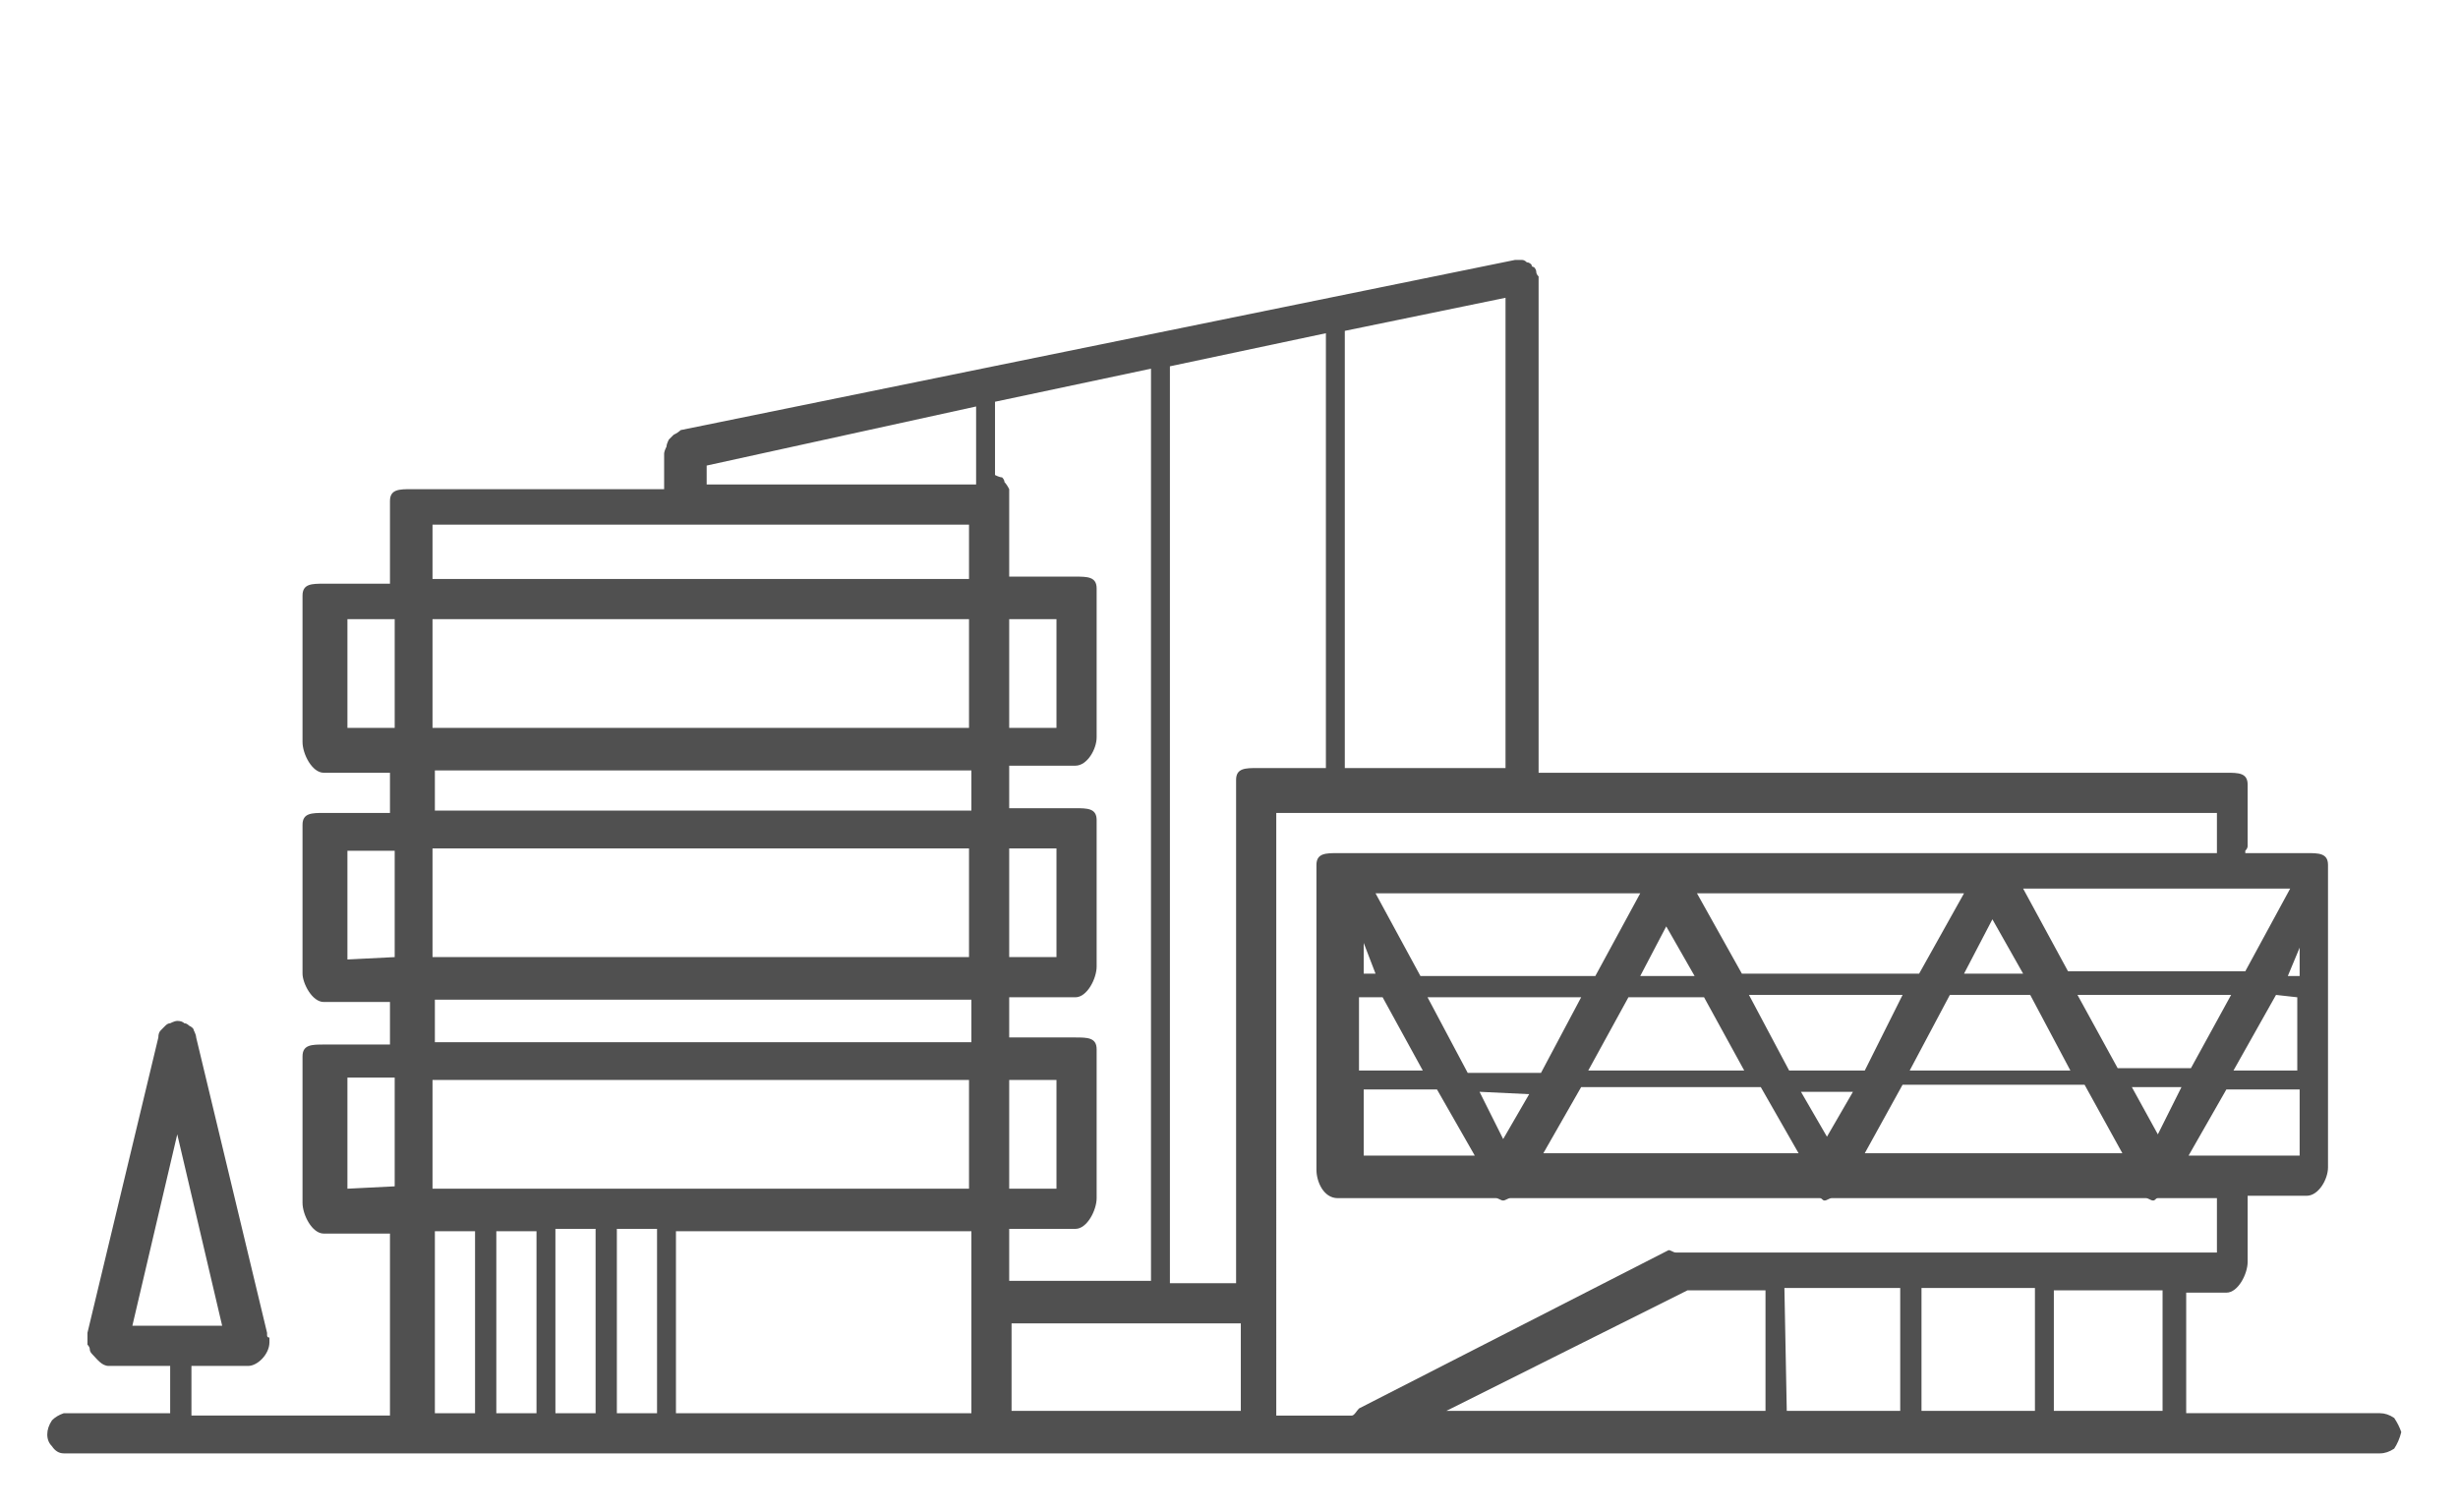 <svg version="1.2" xmlns="http://www.w3.org/2000/svg" viewBox="0 0 104 64" width="104" height="64"><style>.a{fill:#505050}.b{display:none;fill:#505050}</style><path fill-rule="evenodd" class="a" d="m100.7 59.8q0.3 0 0.6 0.2 0.2 0.3 0.3 0.6-0.1 0.4-0.3 0.7-0.3 0.2-0.6 0.2h-98q-0.3 0-0.5-0.3-0.2-0.2-0.2-0.5 0-0.3 0.2-0.6 0.2-0.2 0.5-0.3h4.5v-2h-2.6c-0.3 0-0.5-0.3-0.7-0.5q-0.1-0.1-0.1-0.2 0-0.1-0.1-0.2 0-0.2 0-0.3 0-0.1 0-0.2l3-12.5q0-0.2 0.1-0.3 0.1-0.1 0.2-0.2 0.1-0.1 0.2-0.1 0.2-0.1 0.3-0.1 0.2 0 0.3 0.1 0.1 0 0.2 0.1 0.2 0.1 0.2 0.2 0.1 0.2 0.1 0.3l3 12.5q0 0.1 0 0.1 0 0.1 0.1 0.1 0 0 0 0.1 0 0 0 0.1c0 0.5-0.5 1-0.9 1h-2.4v2.1h8.4v-7.7h-2.8c-0.5 0-0.9-0.8-0.9-1.3v-6.2c0-0.5 0.4-0.5 0.9-0.5h2.8v-1.8h-2.8c-0.5 0-0.9-0.8-0.9-1.2v-6.3c0-0.5 0.4-0.5 0.9-0.5h2.8v-1.7h-2.8c-0.5 0-0.9-0.8-0.9-1.3v-6.2c0-0.5 0.4-0.5 0.9-0.5h2.8v-3.5c0-0.5 0.4-0.5 0.9-0.5h10.7v-1.5q0-0.1 0.1-0.3 0-0.1 0.1-0.3 0.1-0.1 0.2-0.2 0.2-0.1 0.3-0.2l35.3-7.2q0.1 0 0.2 0 0 0 0.1 0 0.1 0 0.2 0.1 0.1 0 0.2 0.1 0 0.1 0.1 0.1 0.1 0.1 0.1 0.2 0 0.1 0.1 0.2 0 0 0 0.1v20.9h29.1c0.5 0 0.9 0 0.9 0.5v2.3q0 0 0 0.1 0 0.1 0 0.2 0 0.1-0.1 0.2 0 0 0 0.1h2.6c0.5 0 0.9 0 0.9 0.5v12.8c0 0.5-0.4 1.2-0.9 1.2h-2.5v2.8c0 0.5-0.4 1.3-0.9 1.3h-1.7v5.1h8.2zm-91.3-3.7l-1.9-8.1-1.9 8.1zm87.9-10h-3.1l-1.6 2.8h4.7zm-0.5-4.8h0.5v-1.2zm-0.5 0.8l-1.8 3.2h2.7v-3.1zm-1.9 0h-6.5l1.7 3.1h3.1zm-40.4 17.8h3.2c0.1 0 0.2-0.2 0.3-0.3l13.1-6.7c0.1 0 0.2 0.1 0.3 0.1h22.9v-2.3h-2.5c-0.1 0-0.1 0.1-0.2 0.1-0.1 0-0.2-0.1-0.3-0.1h-13.3c-0.1 0-0.2 0.1-0.3 0.1-0.1 0-0.1-0.1-0.2-0.1h-13.1c-0.1 0-0.2 0.1-0.3 0.1-0.1 0-0.2-0.1-0.3-0.1h-6.7c-0.6 0-0.9-0.7-0.9-1.2v-12.9c0-0.5 0.4-0.5 0.9-0.5h37.2q0-0.1 0-0.2 0 0 0-0.1 0-0.1 0-0.2 0-0.1 0-0.1v-1.1h-39.8zm31.9-17.8h-3.4l-1.7 3.2h6.8zm-7 3.2l1.6-3.2h-6.5l1.7 3.2zm-2.7 0.9l1.1 1.9 1.1-1.9zm-11-0.8l1.7-3.2h-6.5l1.7 3.2zm-2.6 0.8l1 2 1.1-1.9zm-5.1-4v3.1h2.7l-1.7-3.1zm9.7 3.1h6.6l-1.7-3.1h-3.2zm2.2-4h2.3l-1.2-2.1zm16.2-0.1l-1.3-2.3-1.2 2.3zm-2.5-3.4h-11.3l1.9 3.4h7.5zm-13.7 0h-11.2l1.9 3.5h7.4zm-11.7 2.1v1.3h0.5zm0 9h4.7l-1.6-2.8h-3.1zm7.6-0.1h10.8l-1.6-2.8h-7.6zm13.6 0h10.9l-1.6-2.9h-7.7zm6.7-11.2l1.9 3.5h7.5l1.9-3.5zm-28.7-23.6q0 0 0 0 0.1 0 0.1 0 0 0-0.1 0 0 0.1 0 0.1v18.4h6.8v-19.9zm-0.8 0.1l-6.6 1.4v38.8h2.8v-21.3c0-0.5 0.4-0.5 0.9-0.5h2.9zm-7.4 1.5l-6.6 1.4v3.1q0.2 0.1 0.3 0.1 0.1 0.1 0.1 0.2 0.1 0.1 0.2 0.3 0 0.1 0 0.2v3.5h2.8c0.5 0 0.9 0 0.9 0.5v6.3c0 0.5-0.4 1.2-0.9 1.2h-2.8v1.8h2.8c0.5 0 0.9 0 0.9 0.5v6.2c0 0.5-0.4 1.3-0.9 1.3h-2.8v1.7h2.8c0.5 0 0.9 0 0.9 0.5v6.3c0 0.5-0.4 1.3-0.9 1.3h-2.8v2.2h6zm-30.4 30.1v4.6h22.7v-4.6zm24.4 0v4.6h2v-4.6zm-24.4-9.8v4.6h22.7v-4.6zm24.4 0v4.6h2v-4.6zm-24.4-9.7v4.6h22.7v-4.6zm24.4 0v4.6h2v-4.6zm-12.8-5.7h11.4v-3.3l-11.4 2.5zm-11.6 1.7v2.3h22.7v-2.3h-11.8q0 0 0 0-0.1 0-0.1 0 0 0 0 0 0 0 0 0-0.1 0-0.1 0 0 0 0 0 0 0 0 0 0 0-0.1 0zm-3.6 4v4.6h2v-4.6zm3.7 6.4v1.7h22.7v-1.7zm-1.7 7.9v-4.5h-2v4.6zm1.7 1.8v1.8h22.7v-1.8zm-1.7 7.9v-4.6h-2v4.7zm1.7 1.9v7.7h1.7v-7.7zm2.6 7.7h1.7v-7.7h-1.7zm2.5-7.8v7.8h1.7v-7.8zm2.6 7.8h1.7v-7.8h-1.7zm2.5-7.7v7.7h12.5v-7.7zm14.2 3.9v3.7h9.7v-3.7zm47.4-10l1.1 2 1-2zm-29 13.7h13.5v-5.1h-3.3zm14.4 0h4.8v-5.2h-4.9zm5.7 0h4.8v-5.2h-4.8zm5.6-5.1v5.1h4.6v-5.1z"/><path fill-rule="evenodd" class="b" d="m89.9 61.6h-78.3q-0.3 0-0.5-0.2-0.1-0.2-0.2-0.4 0.1-0.3 0.2-0.5 0.2-0.2 0.5-0.2h4v-0.9c-0.9 0-1.9-0.5-1.9-2.4q0-0.4 0-0.8 0-0.4 0-0.8 0-0.5 0.1-0.9 0-0.4 0.1-0.8c0.1-1.5 0.5-3.3 1.8-3.3 1.2 0 1.6 1.8 1.8 3.3q0.1 0.4 0.1 0.8 0 0.4 0.1 0.9 0 0.4 0 0.8 0 0.4 0 0.9c0 1.6-0.9 2.2-1.5 2.3v0.9h3.9v-0.8c-0.9-0.1-1.9-0.6-1.9-2.4q0-0.4 0-0.9 0-0.4 0-0.8 0-0.4 0.1-0.8 0-0.5 0.1-0.9c0.2-1.5 0.5-3.2 1.8-3.2 1.2 0 1.6 1.7 1.8 3.2q0.1 0.4 0.1 0.9 0.1 0.4 0.1 0.8 0.1 0.4 0.1 0.9 0 0.4 0 0.8c0 1.7-0.9 2.2-1.6 2.4v0.9h3.2v-43.8q0-0.1 0-0.2 0-0.1 0.1-0.1 0-0.1 0.1-0.2 0 0 0.1-0.1 0.1 0 0.2 0 0.1-0.1 0.2 0 0.1 0 0.2 0 0.1 0.1 0.1 0.1l27.6 24.3 4.3-28.1q0-0.1 0.1-0.2 0.1-0.1 0.1-0.2 0.1-0.1 0.3-0.1 0.1-0.1 0.2-0.1h6.9q0.1 0 0.2 0 0 0.1 0.1 0.1 0.1 0 0.1 0.1 0.1 0 0.1 0.1 0.1 0 0.1 0.1 0.1 0 0.1 0.1 0 0.1 0 0.1 0.1 0.1 0.1 0.2v39.1l0.9 0.8v-47.8q-0.4-0.2-0.7-0.4-0.3-0.2-0.5-0.5-0.3-0.3-0.4-0.6-0.1-0.4-0.1-0.7c-0.1-0.9 0.4-1.7 1.1-2.1 0.8-0.4 1.7-0.4 2.4 0.1 0.8 0.5 1.1 1.3 1 2.2-0.1 0.9-0.7 1.6-1.6 1.8 0.1 43.8 7.2 54.3 8.5 55.9h2.3v-0.9c-0.9 0-2-0.6-2-2.4q0-0.4 0-0.8 0.1-0.4 0.1-0.9 0-0.4 0-0.8 0.1-0.4 0.1-0.8c0.2-1.5 0.6-3.3 1.9-3.3 1.2 0 1.6 1.8 1.8 3.3q0 0.4 0.1 0.8 0 0.4 0.1 0.9 0 0.4 0 0.8 0 0.4 0 0.9c0 1.6-0.9 2.2-1.5 2.3v0.9h3.9v-0.8c-0.9-0.1-1.9-0.6-1.9-2.4q0-0.5 0-0.9 0-0.4 0-0.8 0-0.4 0.1-0.9 0-0.4 0.1-0.8c0.1-1.5 0.5-3.3 1.8-3.3 1.2 0 1.6 1.8 1.8 3.3q0 0.4 0.1 0.9 0 0.4 0.1 0.8 0 0.4 0 0.8 0 0.5 0 0.9c0 1.6-0.9 2.2-1.5 2.3v1h3.8v-0.9c-0.9 0-1.9-0.6-1.9-2.4q0-0.4 0-0.8 0-0.5 0.1-0.9 0-0.4 0-0.8 0.1-0.4 0.1-0.9c0.2-1.5 0.6-3.2 1.8-3.2 1.3 0 1.7 1.8 1.9 3.2q0.1 0.5 0.1 0.9 0 0.4 0.1 0.8 0 0.5 0 0.9 0.1 0.4 0.1 0.8c0 1.7-1 2.2-1.6 2.4v0.9h2.2q0.2 0 0.4 0.2 0.2 0.2 0.2 0.5 0 0.2-0.2 0.4-0.2 0.2-0.4 0.2zm-74.2-3.5c0.4 0 0.7 0 0.7-1 0-2.2-0.4-4.6-0.7-5.2-0.5 0.6-0.8 3-0.8 5.2 0 1 0.3 1 0.7 1zm4.6 0c0.4 0 0.7 0 0.7-1 0-2.2-0.4-4.6-0.8-5.2-0.4 0.6-0.7 3-0.7 5.2 0 1 0.3 1 0.7 1zm32-16.1l-27-23.8v42.1h2c0.2-2.7 1.4-5.3 3.4-7.2 2-1.9 4.7-3 7.5-3 2.8 0 5.4 1.1 7.4 3 2.1 1.9 3.3 4.5 3.4 7.2h0.5zm-4.6 18.4c-0.2-2.4-1.2-4.7-3-6.3-1.8-1.7-4.1-2.6-6.5-2.6-2.4 0-4.7 0.9-6.5 2.6-1.8 1.6-2.8 3.9-3 6.3zm13-3.8h-9.3l-0.6 3.8h9.9zm0.1-0.7h-0.1v0.1zm-0.1 0v-3.1h-8.7l-0.4 3.1zm0-6.9h-8.1l-0.5 3.1h8.6v-2.7zm0-3.9h-7.5l-0.5 3.2h8.1v-0.7zm0-0.7v-3.1h-6.9v0.1l-0.3 1.6-0.2 1.4zm0-6.9h-6.4l-0.5 3.1h6.9zm0.1-3.8h-5.8l-0.5 3.1h6.3zm-0.1-3.8h-5.2l-0.4 3.2h5.7zm0-3.8h-4.6l-0.5 3.1h5.1zm0-3.7h-4l-0.5 3h4.6zm-0.1-0.7v-3.2h-3.4l-0.4 3.2zm0-8.4h-2.6l-0.7 4.5h3.3zm3.2 0.1h-2.5v47.2h2.5zm2.2 41l-0.9-0.8v7h0.9zm1-50.9q0.1-0.1 0.3-0.2 0.1-0.1 0.2-0.3 0-0.2 0-0.4c0-0.3-0.2-0.7-0.5-0.8-0.4-0.1-0.8-0.1-1 0.2-0.3 0.3-0.4 0.7-0.2 1 0.1 0.3 0.5 0.6 0.8 0.6q0.2 0 0.4-0.1zm0.4 30.2v26.9h6.7q-0.1-0.2-0.3-0.4-0.1-0.2-0.2-0.4-0.1-0.2-0.2-0.5-0.1-0.2-0.2-0.4c-1.8-3.5-4.2-10.8-5.8-25.2zm10.7 24.7c0.5 0 0.8-0.1 0.8-1.1 0-2.2-0.4-4.5-0.8-5.1-0.4 0.6-0.7 2.9-0.7 5.1 0 1.1 0.3 1.1 0.7 1.1zm4.6 0c0.4 0 0.7-0.1 0.7-1.1 0-2.2-0.4-4.5-0.8-5.1-0.4 0.6-0.7 2.9-0.7 5.1 0 1.1 0.3 1.1 0.7 1.1zm4.6 0c0.4 0 0.7-0.1 0.7-1.1 0-2.2-0.4-4.5-0.8-5.1-0.4 0.6-0.7 2.9-0.7 5.1 0 1.1 0.3 1.1 0.7 1.1z"/><path fill-rule="evenodd" class="b" d="m105.9 59.9c0.2 0.2 0.3 0.4 0.3 0.7 0 0.3-0.1 0.5-0.3 0.7-0.2 0.2-0.4 0.2-0.7 0.2h-104.3c-0.2 0-0.5 0-0.7-0.2-0.2-0.2-0.3-0.4-0.3-0.7 0-0.3 0.1-0.5 0.3-0.7 0.2-0.2 0.5-0.2 0.7-0.2h7.4v-2.9c-2.7-0.1-5-1.1-5-6.3q0-1.2 0.1-2.5 0.1-1.2 0.3-2.5 0.2-1.2 0.4-2.4 0.3-1.2 0.6-2.4c1.1-4.5 2.5-6.7 4.1-6.7 1.7 0 3 2.2 4.2 6.7q0.3 1.2 0.6 2.4 0.2 1.2 0.4 2.5 0.2 1.2 0.3 2.4 0.1 1.3 0.1 2.5c0 5.4-2.5 6.3-5.2 6.4v2.8h7q0-0.1 0-0.1 0-0.1 0-0.2 0 0 0-0.1-0.1-0.1-0.1-0.2v-21.2c0-0.6 0.4-0.7 1-0.7h6.3v-15.1l-1.4-0.3q-0.4-0.1-0.6-0.4-0.2-0.3-0.1-0.6 0-0.4 0.3-0.6 0.4-0.2 0.7-0.2l53.4 10.3q0.1 0 0.3 0.1 0.1 0.1 0.2 0.2 0.1 0.2 0.2 0.4 0 0.2 0 0.3-0.1 0.2-0.1 0.3-0.1 0.2-0.2 0.3-0.2 0.1-0.3 0.1-0.2 0.1-0.3 0.1-0.1 0-0.2 0l-2-0.4v16.2h5c0.2-4.3 1.2-11 5.4-11h0.1c4.2 0 5.2 6.7 5.4 11h2c0.5 0 1 0.1 1 0.6v11.2h5.8v-3.2c-4.9-0.4-4.9-5-4.9-6.6q0-1.4 0-2.7 0.1-1.4 0.2-2.7 0-1.4 0.2-2.7 0.1-1.4 0.3-2.8c0.9-6.5 2.4-9.4 4.7-9.4h0.1c2.4 0 3.9 2.9 4.8 9.5q0.2 1.3 0.3 2.6 0.1 1.4 0.2 2.7 0.1 1.4 0.1 2.7 0.1 1.4 0.1 2.7c0 1.7-0.1 6.6-5.3 6.7v3.2h6.4c0.3 0 0.5 0 0.7 0.2zm-10.6-18q-0.1 1.4-0.2 2.7-0.1 1.3-0.1 2.7 0 1.3 0 2.7c0 3.4 1 4.8 3.6 4.8h0.1c2.7 0 3.7-1.5 3.7-4.9q-0.1-1.4-0.1-2.7-0.1-1.3-0.1-2.6-0.1-1.4-0.3-2.7-0.1-1.3-0.3-2.6c-0.8-5.9-2.1-7.9-2.9-7.9h-0.1c-0.9 0-2.2 2-3 7.9q-0.2 1.3-0.3 2.6zm-86.5 13.1c2.2 0 3.7-0.3 3.7-4.5q0-1.2-0.1-2.4-0.1-1.2-0.3-2.3-0.1-1.2-0.4-2.4-0.2-1.2-0.5-2.3c-1.1-4.4-2.2-5.3-2.4-5.3-0.2 0-1.3 0.9-2.4 5.3q-0.3 1.1-0.5 2.3-0.3 1.2-0.4 2.4-0.2 1.1-0.3 2.3-0.1 1.2-0.1 2.4c0 4.2 1.4 4.5 3.7 4.5zm71.3-7.3c0 0.6 0 1.1 0 1.7v0.4c0 3.5 1 4.7 3.7 4.7h0.1v0.1c2.6 0 3.6-1.2 3.6-4.7v-0.4c0-0.6 0-1.1 0-1.8-0.3-4.3-1.3-9-3.6-9h-0.2c-2.2 0-3.3 4.8-3.5 9zm-8.7 3.8v-19.7q0-0.1 0-0.1 0-0.1 0-0.2 0 0 0-0.1 0.1 0 0.1-0.1l-8-1.5v21.7zm-8.8-21.9l-8.8-1.7v23.6h8.8zm-9.8-1.9l-8.8-1.7v25.4h8.9zm-9.7-1.8l-8.5-1.6v27.2h8.5zm-18-3.5v29.1h8.6v-27.5zm-7.3 28.8h5.4v-1.8h-5.4zm0-2.8h5.4v-1.8h-5.4zm5.4-4.5h-5.4v1.8h5.4zm-5.4 10.4h5.4v-2.2h-5.4zm5.4-13.1h-5.4v1.8h5.4zm-5.4 15.8h5.4v-1.8h-5.4zm0-16.7h5.4v-1.3h-5.4zm-0.1 19.1q0 0 0 0.1 0 0.1 0 0.1 0 0.1 0 0.2h5.5v-1.8h-5.4v1.2q0 0.1-0.1 0.2zm42.5-4.5c0.2 0 0.4 0 0.4 0.2v4.7h2.8v-6.4h-38.3v6.4h32.2v-4.7c0-0.2 0.2-0.2 0.4-0.2zm-0.4 0.9h-1.5v4h1.5zm5.5 4h18v-3.2c-5.2-0.3-5.1-4.9-5.1-6.5v-0.4h-5v2.5c0 0.5-0.4 1.2-0.9 1.2h-7zm18.9 0h6.1v-10h-1v0.3c0 1.6 0.1 6.2-5.1 6.5z"/><path fill-rule="evenodd" class="b" d="m103.6 61.4q0.2 0.1 0.3 0.2 0.1 0.1 0.2 0.3 0.1 0.1 0.1 0.3 0 0.1-0.1 0.3-0.1 0.2-0.2 0.3-0.1 0.1-0.3 0.1-0.1 0.1-0.3 0.1h-102.3c-0.3 0.1-0.5 0-0.7-0.2-0.2-0.1-0.3-0.4-0.3-0.6 0-0.3 0.1-0.5 0.3-0.6 0.2-0.2 0.4-0.3 0.7-0.2h7.3v-3.4c-2.8-0.1-5.2-1-5.2-6.3 0-3.9 1.7-16.7 5.5-16.7 3.8 0 5.6 12.8 5.6 16.7 0 5.3-2.3 6.2-5.1 6.3v3.4h10.8v-3.4c-2.7-0.1-5.1-1-5.1-6.3 0-3.9 1.7-16.7 5.5-16.7 3.8 0 5.5 12.8 5.5 16.7 0 5.3-2.3 6.2-5 6.3v3.4h6.9v-5.7c-0.3-0.1-0.3-0.2-0.4-0.4q0-0.2 0-0.3 0-0.2 0.1-0.3 0.1-0.2 0.2-0.3 0.2-0.1 0.3-0.1l12-3 2.2-0.9v-4.7q0-0.1 0.1-0.3 0-0.1 0.1-0.2 0.1-0.1 0.3-0.2 0.1 0 0.3 0h12.2l7.3-3.1q0-0.1 0.1-0.1 0.1 0 0.2 0 0.1 0 0.2 0 0.1 0 0.1 0.1l22.5 9.5q0.1 0.1 0.3 0.2 0.1 0.1 0.1 0.3 0.1 0.1 0.1 0.3 0 0.1-0.1 0.3c0 0.2-0.2 0.3-0.2 0.4v8.5h6.7v-3.4c-2.8-0.1-5-1.1-5-6.3 0-3.9 1.6-16.7 5.4-16.7 3.8 0 5.6 12.8 5.6 16.7 0 5.4-2.5 6.3-5.2 6.3v3.4h10.1q0.2 0 0.3 0zm-13.9-16.9q-0.2 1.2-0.4 2.4-0.1 1.2-0.2 2.4-0.2 1.2-0.2 2.4c0 4.3 1.6 4.7 3.9 4.7 2.3 0 3.9-0.4 3.9-4.7q-0.1-1.2-0.2-2.4-0.1-1.2-0.2-2.4-0.2-1.2-0.4-2.4-0.3-1.2-0.6-2.4c-1.1-4.4-2.2-5.4-2.5-5.4-0.3 0-1.4 1-2.5 5.4q-0.3 1.2-0.6 2.4zm-72.5 0q-0.2 1.2-0.4 2.4-0.2 1.2-0.3 2.4-0.1 1.2-0.1 2.4c0 4.3 1.6 4.7 3.9 4.7 2.3 0 3.9-0.4 3.9-4.7q-0.1-1.2-0.2-2.4-0.1-1.2-0.3-2.4-0.1-1.2-0.4-2.4-0.2-1.2-0.5-2.4c-1.2-4.4-2.2-5.4-2.5-5.4-0.3 0-1.4 1-2.6 5.4q-0.3 1.2-0.5 2.4zm-11.6 0q-0.2 1.2-0.4 2.4-0.2 1.2-0.3 2.4-0.1 1.2-0.1 2.4c0 4.3 1.6 4.7 3.9 4.7 2.2 0 3.8-0.4 3.8-4.7q0-1.2-0.1-2.4-0.1-1.2-0.3-2.4-0.2-1.2-0.4-2.4-0.2-1.2-0.5-2.4c-1.2-4.4-2.2-5.4-2.5-5.4-0.4 0-1.4 1-2.6 5.4q-0.3 1.2-0.5 2.4zm79.5 7.7l-0.3-0.1zm-5.3 2.9v6.2h5v-8.4l-1.8-0.8-20.3-8.6-19.4 8.3c-0.1 0-0.2 0-0.2 0l-0.7 0.3-1.6 0.7v8.5h24.6v-6.4q0 0-0.1-0.1-0.1 0-0.1-0.1 0-0.1-0.1-0.2 0-0.1 0-0.1 0-0.2 0.1-0.4 0-0.1 0.2-0.2 0.1-0.1 0.2-0.2 0.2 0 0.3 0h13.6q0.2-0.1 0.3 0 0.2 0.1 0.3 0.2 0.1 0.1 0.2 0.2 0.1 0.2 0.1 0.4 0 0.1-0.1 0.2 0 0.1-0.1 0.2 0 0.1-0.1 0.2-0.1 0.1-0.2 0.1zm-51.3 2.1v0.8h11.3v-0.8zm5.1-2.5h6.3v-1.6zm-3.5 0.8l-1.5 0.3v0.5h11.3v-0.8zm-1.5 3.3v0.9h11.3v-0.9zm0 1.7v0.8h11.4v-0.8zm45.5-2.7v3.5h5v-6.1h-12.8v6.1h4.5v-3.5q0-0.1 0-0.2 0 0 0-0.1 0.1 0 0.2 0 0-0.1 0.1 0h2.5c0.2 0 0.5 0.1 0.5 0.3zm-2.5 0.5v2.8h1.7v-2.8zm-27.8-8.5l7.4-3.2h-7.4z"/><path fill-rule="evenodd" class="b" d="m102.9 61.8q0.2 0.1 0.3 0.2 0.1 0.1 0.2 0.3 0.1 0.1 0.1 0.3 0 0.2 0 0.4-0.1 0.1-0.2 0.3-0.2 0.1-0.3 0.2-0.2 0-0.4 0h-101.7q-0.4 0-0.6-0.2-0.3-0.3-0.3-0.7 0-0.4 0.3-0.6 0.2-0.3 0.6-0.3h4.5v-2.1h-2.2c-0.2 0-0.5 0-0.7-0.2q0 0-0.1-0.1 0-0.1 0-0.2-0.1 0-0.1-0.1 0-0.1 0.1-0.2l3.1-13.3q0.1-0.2 0.1-0.3 0.1-0.1 0.2-0.2 0.2-0.1 0.3-0.2 0.1 0 0.3 0 0.2 0 0.3 0 0.1 0.1 0.3 0.2 0.1 0 0.2 0.2 0 0.1 0.1 0.3l3.2 13.1q0 0.1 0 0.1 0 0 0 0 0 0.1 0 0.1 0 0 0 0.1c0 0.5-0.4 0.7-0.9 0.7h-3.3v2.1h6v-45c0-0.5 1.1-1.3 1.6-1.3h29.7c0.5 0 0.2 0.8 0.2 1.3v24.8h12.2c0.5 0 0.2 0.7 0.2 1.2v19h2.8v-19.3c0-0.5 1-1.2 1.5-1.2h5.1v-18.8h-5.1c-0.5 0-1.5-0.1-1.5-0.6v-20.6c0-0.5 1-1.2 1.5-1.2h20.6c0.5 0 0.3 0.7 0.3 1.2v19.4h6.4c0.5 0 0.2 0.7 0.2 1.2v20.6c0 0.5 0.3 0.6-0.2 0.6h-6.4v18.7h5.1v-2.1h-2.2c-0.2 0-0.5 0-0.7-0.2q0 0-0.1-0.1 0-0.1-0.1-0.2 0 0 0-0.1 0-0.1 0-0.2l3.2-13.3q0-0.2 0.1-0.3 0.1-0.1 0.2-0.2 0.1-0.1 0.3-0.2 0.1 0 0.3 0 0.1 0 0.3 0 0.1 0.1 0.3 0.2 0.1 0 0.2 0.2 0 0.1 0.1 0.3l3.2 13.1q0 0.1 0 0.1 0 0 0 0.1 0 0 0 0 0 0 0 0.1c0 0.5-0.4 0.7-0.9 0.7h-3.3v2.1h7.8v-2.1h-2.1c-0.3 0-0.6 0-0.7-0.2q-0.1 0-0.1-0.1-0.1-0.1-0.1-0.2 0 0 0-0.1 0-0.1 0-0.2l3.2-13.3q0-0.2 0.1-0.3 0.1-0.1 0.2-0.2 0.1-0.1 0.2-0.2 0.2 0 0.3 0 0.2 0 0.3 0 0.2 0.1 0.3 0.2 0.1 0 0.2 0.2 0.1 0.1 0.1 0.3l3.2 13.1q0 0.1 0 0.1 0 0 0 0 0 0.1 0 0.1 0 0 0 0.1c0 0.5-0.4 0.7-0.9 0.7h-3.3v2.1h6.4q0.2 0 0.4 0.1zm-4.7-4l-2-8.5-2 8.5zm-8.8 0l-2-8.5-2 8.5zm-81 0l-2-8.5-2 8.5zm35.1-14.5v12.7h5.1v-12.7zm-0.9 12.7v-12.7h-5.1v12.7zm-6.1 0v-12.7h-5.1v12.7zm-22.4 5.7h3.6v-19c0-0.5 1.1-1.2 1.6-1.2h14.8l-6.8-24.3h-13.2zm27.9-44.4h-13.8l6.8 24.2h7zm-11.5 38.7v-12.7h-5.1v12.7zm-11 5.8h4.9v-3.9l-0.6-0.1q-0.3 0-0.6-0.2-0.3-0.3-0.3-0.7 0-0.3 0.3-0.6 0.3-0.3 0.6-0.3h0.6v-12.7h-4.9zm5.8 0h2.1v-3.9h-2.1zm3 0h5.1v-3.9h-5.1zm6 0h5.1v-4h-5.2zm6.1 0h5v-3.9h-5.1zm6 0h2v-3.9h-2.1zm3-4v4h4.9v-18.5h-4.8v12.7h2.1q0.4 0 0.7 0.3 0.2 0.3 0.2 0.6 0 0.4-0.2 0.7-0.3 0.2-0.7 0.2zm30.2-16.6l-2.8-18.8h-3l2.8 18.8zm-2-18.7l2.8 18.7h5.6v-18.7zm1.7-1.9v-2.7h-10.8q-0.1 0-0.1 0 0 0 0 0-0.1 0-0.1 0 0 0 0 0l-0.8 2.7zm-8-13.6h8v-2.4c0 0-7.2 0-7.3 0zm-1 3.3h9v-2.4h-8.3zm-0.9 3.3h9.9v-2.4h-9q0 0-0.1 0 0 0 0 0 0 0 0 0-0.1 0-0.1 0zm-0.9 3.4h10.8v-2.4h-10.1zm10.7-15.1h-6.5l-0.5 1.8h7zm-12.7 18.7l5.2-18.7h-11.2v18.7zm0.6 20.6h8.4l-2.8-18.8-5.6 0.1zm4.1 8.4h-10.8v2.4h11.2zm-10.8 9.1h12.1l-0.3-2.4h-11.8zm0-3.3h11.6l-0.3-2.5h-11.3zm10.6-6.7l-0.3-2.4h-10.3v2.4zm-10.6-5.7v2.4h10.1l-0.3-2.4zm12.5 18.7l-0.3-2.1h-12.3v2.1zm6.1 0v-18.7h-8l0.9 6q0 0.1 0 0.1 0 0.1 0 0.1 0.1 0.1 0.1 0.1 0 0.1 0 0.1c0 0.1 0 0.1 0 0.1l1.8 12.2z"/></svg>